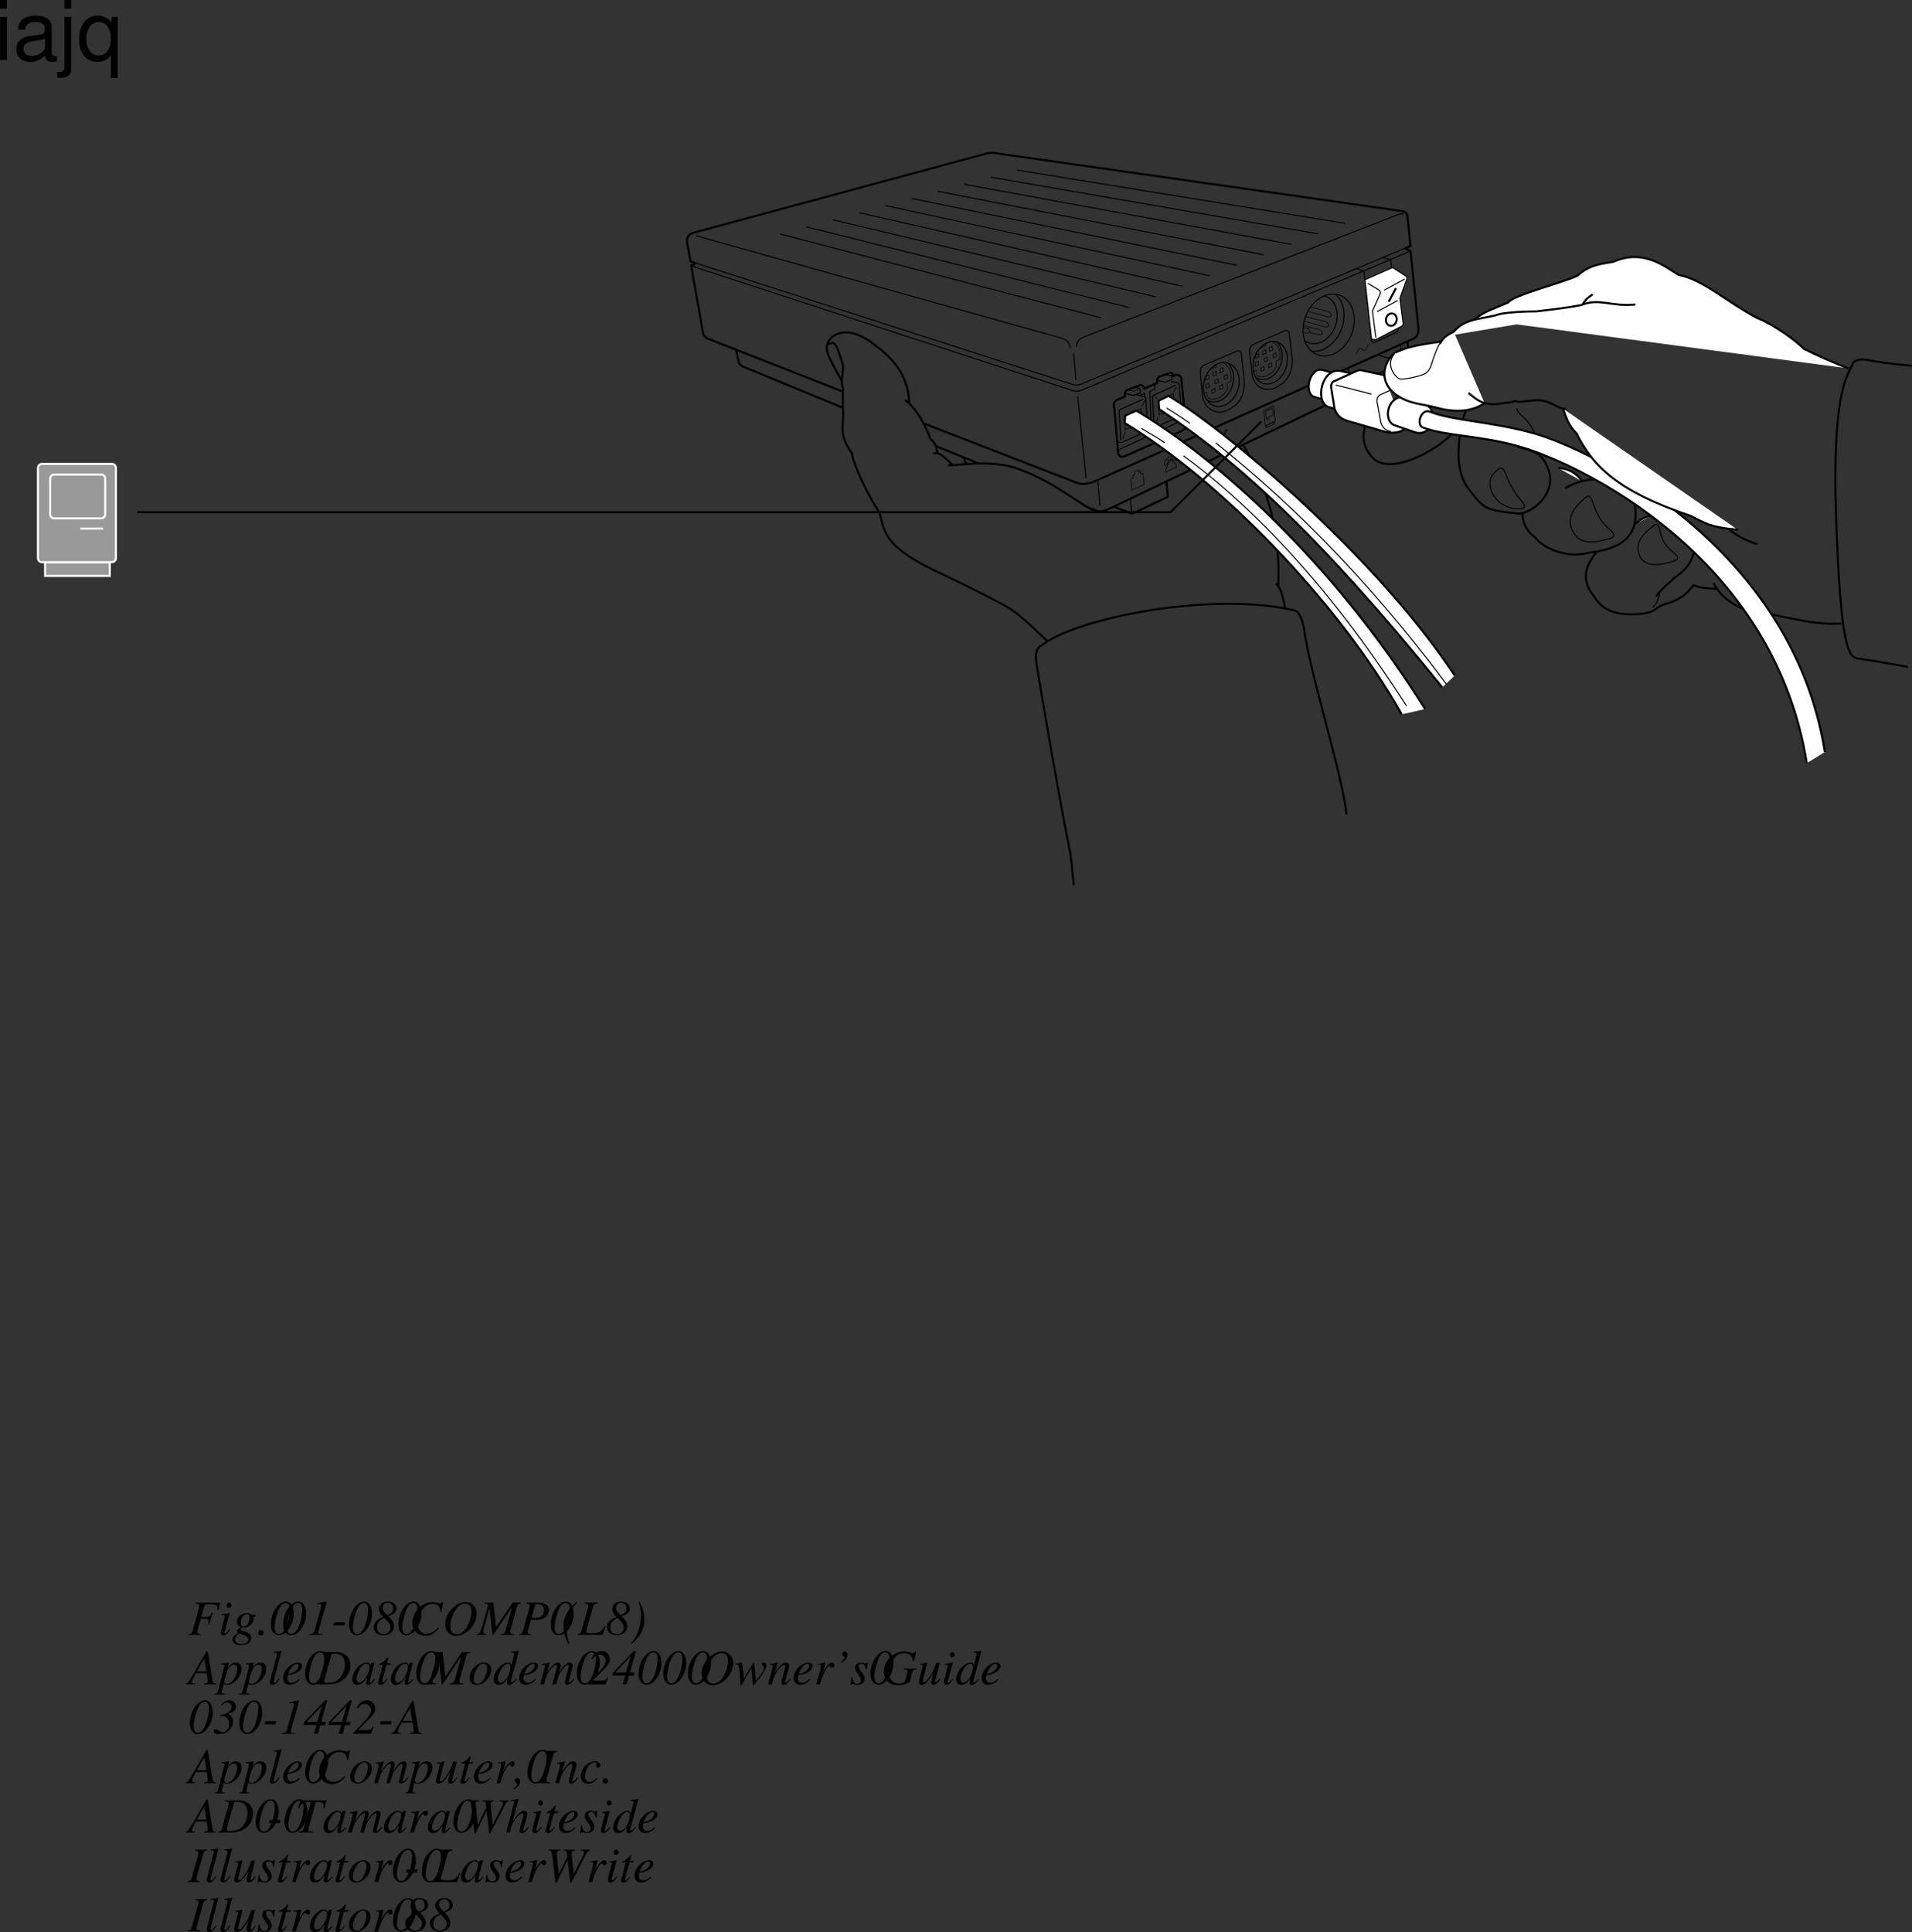 <svg xmlns="http://www.w3.org/2000/svg" xmlns:xlink="http://www.w3.org/1999/xlink" width="464.382" height="469.227"><rect width="100%" height="100%" fill="#333333" stroke="none"/><defs><path id="a" d="M7.734-7.844H1.766v.203c.78.063.921.141.921.485 0 .187-.046.484-.124.765L1.077-1.078C.86-.36.781-.281.094-.188V0h3.031v-.188c-.703-.046-.922-.171-.922-.53 0-.11.031-.25.11-.548l.75-2.671c.437.03.703.03.968.03.469 0 .547.016.657.063.187.094.265.25.265.5 0 .188-.016.328-.094.703l.204.063.906-2.813-.203-.062c-.547 1.078-.579 1.094-2.594 1.125l.781-2.797c.078-.25.25-.313.735-.313 2.03 0 2.453.157 2.453.922 0 .079 0 .141-.016.266-.016.11-.016.125-.016.219L7.36-6Zm0 0"/><path id="b" d="M2.656-1.375c-.297.406-.36.5-.484.625-.203.203-.39.313-.485.313-.109 0-.203-.079-.203-.172 0-.125.047-.313.125-.532l.063-.218.016-.016v-.031l1.046-3.86-.03-.03c-1.235.234-1.454.265-1.923.312v.187c.64.016.75.047.75.281 0 .094-.031.297-.11.532L.86-1.86C.656-1.141.594-.797.594-.547c0 .438.187.672.547.672.562 0 1-.36 1.671-1.36zm-.094-6.469c-.312 0-.562.266-.562.625 0 .39.234.64.578.64a.618.618 0 0 0 .594-.609c0-.343-.281-.656-.61-.656zm0 0"/><path id="c" d="M5.656-4.86h-.718c-.047 0-.094-.03-.204-.093a2.036 2.036 0 0 0-1.171-.344c-1.329 0-2.407.922-2.407 2.063 0 .625.25.984.938 1.296-.703.47-.922.72-.922 1 0 .157.094.297.328.47C.312.311.094.546.094 1.108c0 .829.797 1.36 2 1.36 1.515 0 2.531-.703 2.531-1.75 0-.75-.563-1.266-1.719-1.578-.531-.141-.844-.329-.844-.516 0-.172.282-.484.438-.484a.17.17 0 0 1 .078.015c.11.016.235.032.375.032 1.11 0 2.219-.97 2.219-1.907a2.3 2.3 0 0 0-.11-.672h.594zM1.781-.343l.063.031c.031.016.14.047.343.11 1.282.406 1.72.734 1.72 1.281 0 .656-.704 1.125-1.626 1.125C1.312 2.203.75 1.75.75.984c0-.28.078-.5.266-.718.171-.22.671-.61.765-.61ZM3.547-5.03c.453 0 .672.297.672.86 0 .421-.14.937-.36 1.359-.265.484-.64.75-1.046.75-.454 0-.72-.344-.72-.907 0-1.094.673-2.062 1.454-2.062zm0 0"/><path id="d" d="M.984-1.203c-.359 0-.656.297-.656.687 0 .344.297.641.625.641.39 0 .703-.281.703-.64a.69.69 0 0 0-.672-.688zm0 0"/><path id="e" d="M4.094-8.11C2.204-8.11.39-5.374.39-2.562.39-.968 1.156.079 2.312.079c.516 0 1.032-.172 1.532-.547 1.203-.89 2.125-2.875 2.125-4.61 0-1.89-.719-3.03-1.875-3.03zm-.078.329c.64 0 1 .562 1 1.515 0 1.61-.485 3.594-1.157 4.813-.468.797-.953 1.203-1.5 1.203-.64 0-1.03-.61-1.03-1.625 0-1.281.609-3.64 1.234-4.766.453-.765.906-1.14 1.453-1.14Zm0 0"/><path id="f" d="M.594 0h3.344v-.188h-.204c-.593 0-.828-.093-.828-.374 0-.11.031-.297.14-.625.032-.079.032-.141.079-.266l1.719-6.234c.047-.204.062-.282.062-.344 0-.047-.015-.078-.062-.078l-.985.187-1.078.219c-.015.016-.11.016-.25.047v.187L3.22-7.5c.265-.016.453.125.453.375 0 .078-.031.172-.078.406L1.938-.812c-.157.437-.407.562-1.344.64Zm0 0"/><path id="g" d="M3.39-3.063H.75l-.156.766h2.64zm0 0"/><path id="h" d="M3.953-4.578c1.422-.469 1.969-.984 1.969-1.844 0-1-.875-1.687-2.11-1.687-1.28 0-2.156.734-2.156 1.796 0 .657.235 1.11 1.047 2C1.188-3.843.36-2.984.36-1.938c0 .329.094.688.282.985C1.03-.266 1.75.078 2.75.078c1.484 0 2.578-.922 2.578-2.156 0-.797-.36-1.453-1.375-2.5zm-.984.453c1.312 1.36 1.453 1.578 1.453 2.266 0 .968-.672 1.671-1.625 1.671S1.172-.875 1.172-1.859c0-1 .656-1.829 1.797-2.266zm.765-.656c-.937-.89-1.14-1.188-1.14-1.703 0-.829.453-1.36 1.219-1.36.765 0 1.28.578 1.28 1.422 0 .766-.312 1.14-1.359 1.64zm0 0"/><path id="i" d="m7.828-5.578.438-2.39h-.25c-.094.187-.22.265-.454.265-.109 0-.25-.031-.5-.078-.515-.14-1-.203-1.406-.203-2.562 0-4.86 2.39-4.86 5.062 0 1.844 1.298 3.14 3.126 3.14 1.234 0 2.203-.515 3.281-1.796L7-1.734C5.922-.688 5.219-.328 4.234-.328c-1.328 0-2.093-.89-2.093-2.453 0-1.438.578-2.875 1.5-3.86.578-.578 1.343-.921 2.125-.921 1.109 0 1.718.656 1.843 1.953zm0 0"/><path id="j" d="M5.703-7.984c-1.016 0-2.11.468-3.062 1.343C1.42-5.516.719-4.062.719-2.656.719-.97 1.813.219 3.344.219c2.484 0 4.906-2.516 5.047-5.235.078-1.687-1.079-2.968-2.688-2.968zm-.125.39c.969 0 1.547.688 1.547 1.828 0 1.297-.563 3.047-1.344 4.172-.656.953-1.39 1.407-2.234 1.407-1.016 0-1.563-.72-1.563-2.016 0-1.14.579-2.922 1.313-3.969.672-.969 1.406-1.422 2.281-1.422zm0 0"/><path id="k" d="M10.469-7.844h-2L4.438-1.922 3.78-7.844H1.61v.203c.594.032.891.172.891.438 0 .094-.047.281-.125.5-.016.047-.063.156-.11.36l-.03.124L.952-1.75C.593-.5.406-.266-.219-.187V0h2.375v-.188c-.61-.046-.844-.203-.844-.53 0-.141.047-.423.11-.641l1.406-5.188L3.563 0h.203l4.53-6.734-1.546 5.64c-.203.64-.438.813-1.219.907V0h3.282v-.188c-.829-.078-.922-.156-.922-.515 0-.203.015-.36.125-.735L9.484-6.75c.22-.719.282-.781.985-.89zm0 0"/><path id="l" d="M1.75-7.64c.688.077.86.187.86.5 0 .187-.047.39-.204.952L.984-1.077C.766-.36.688-.281 0-.188V0h2.938v-.188c-.75-.109-.813-.156-.813-.562 0-.14.016-.234.14-.688l.641-2.312c.313.063.594.094 1.11.094.968 0 1.796-.203 2.296-.578.594-.454.954-1.11.954-1.813 0-1.156-.907-1.797-2.532-1.797H1.75Zm2.11.5c.078-.25.218-.329.562-.329.469 0 .922.094 1.156.282.313.218.453.578.453 1.14 0 .781-.281 1.328-.812 1.64-.375.204-.844.298-1.578.298-.22 0-.282 0-.625-.047zm0 0"/><path id="m" d="M1.906 2.094C1.47.875 1.328.14 1.328-1.016c0-1.453.344-3.171.906-4.5.391-.953.766-1.515 1.547-2.328l-.156-.187C2.062-6.61 1.453-5.812.953-4.578.641-3.812.5-3.078.5-2.156c0 .922.14 1.812.406 2.64.172.516.36.891.781 1.688Zm0 0"/><path id="n" d="M4.844-7.844H1.562v.203c.75.063.922.172.922.516 0 .172-.03.422-.125.734L.875-1.078c-.219.687-.297.766-.969.89V0h6.11l.687-2.14-.234-.079c-.422.86-.75 1.25-1.266 1.516-.422.203-.922.265-1.969.265-.906 0-1.203-.093-1.203-.406 0-.094.047-.344.11-.594L3.625-6.75c.172-.625.484-.844 1.219-.89zm0 0"/><path id="o" d="M.344 2.156C1.844.86 2.454.078 2.984-1.219c.344-.781.485-1.547.485-2.437 0-.688-.094-1.438-.266-2.156-.203-.829-.39-1.25-.922-2.22l-.234.063c.406.969.594 1.938.594 3.14 0 1.532-.407 3.454-1.016 4.75C1.281.704.922 1.22.187 1.985zm0 0"/><path id="p" d="M6.766-.188c-.688-.062-.75-.156-.907-1.03L4.734-8.017h-.312l-3.484 6C-.016-.422-.125-.28-.61-.187V0h2.234v-.188C1.015-.25.922-.311.922-.609c0-.235.031-.344.234-.75l.688-1.36h2.64l.25 1.578c0 .11.016.22.016.313 0 .453-.172.562-.938.64V0h2.954zM2.094-3.14l1.812-3.125.516 3.125zm0 0"/><path id="q" d="M.672-4.844h.281c.266-.015.5.14.5.328 0 .141-.422 1.813-.86 3.407C.329-.094.079.797-.093 1.562c-.125.547-.297.688-.812.704v.187h2.469v-.172c-.563 0-.766-.094-.766-.36 0-.171.203-1.077.437-2 .297.157.516.204.797.204 1.75 0 3.594-2 3.594-3.922 0-.937-.531-1.5-1.375-1.5-.781 0-1.36.39-2.047 1.375l.344-1.219c.015-.062.015-.093.015-.093 0-.032-.015-.063-.046-.063H2.5L.64-5.03Zm3.125.063c.515.031.75.343.75 1.031 0 .813-.344 1.828-.86 2.578-.5.719-1.078 1.078-1.703 1.078-.343 0-.578-.187-.578-.453 0-.406.422-1.969.782-2.86.328-.812 1.015-1.405 1.609-1.374zm0 0"/><path id="r" d="M2.734-1.469C1.954-.484 1.86-.39 1.594-.39c-.125 0-.172-.062-.172-.203 0-.11.031-.265.094-.469.015-.046.015-.093.015-.093v-.032L3.344-8.14l-.063-.062a13.65 13.65 0 0 1-1.86.328v.188c.563 0 .813.078.813.28 0 .048-.015.126-.03.22L.546-.86a.912.912 0 0 0-.063.312c0 .453.22.672.594.672.625 0 1.031-.328 1.813-1.5zm0 0"/><path id="s" d="M4.297-1.313c-.86.72-1.234.907-1.766.907-.672 0-1.11-.438-1.11-1.094 0-.188.016-.344.11-.734l.344-.047c1.797-.25 3.063-1.156 3.063-2.188 0-.515-.36-.828-.954-.828C2.25-5.297.375-3.328.375-1.516c0 .97.64 1.641 1.578 1.641.86 0 1.781-.484 2.484-1.281zM1.828-3.03c.406-1.063 1.297-1.985 1.906-1.985.25 0 .422.172.422.47 0 .374-.234.796-.61 1.155-.437.422-.89.641-1.921.891Zm0 0"/><path id="t" d="M1.563-7.64c.75.062.921.171.921.484 0 .187-.046.468-.125.765L.875-1.078c-.219.687-.297.766-.969.89V0h3.031c1.407 0 2.688-.375 3.61-1.047 1.172-.844 1.86-2.172 1.86-3.562 0-1.97-1.376-3.235-3.516-3.235H1.562Zm2.187.515c.078-.266.266-.344.734-.344.688 0 1.282.157 1.672.438.594.422.907 1.187.907 2.125 0 1.312-.5 2.656-1.313 3.468-.703.72-1.688 1.079-2.938 1.079-.546 0-.765-.125-.765-.438 0-.156.047-.406.25-1.14zm0 0"/><path id="u" d="m5.563-1.313-.329.329c-.39.39-.515.5-.625.5-.093 0-.171-.079-.171-.157 0-.25.5-2.312 1.078-4.359.03-.125.046-.14.062-.25L5.5-5.297l-.734.094-.032.031-.14.578c-.094-.453-.438-.703-.953-.703-1.594 0-3.438 2.188-3.438 4.094C.203-.36.656.125 1.422.125c.844 0 1.36-.39 2.422-1.875-.25.984-.281 1.078-.281 1.375 0 .344.14.5.484.5.484 0 .766-.234 1.672-1.328zM3.702-5.03c.406.031.672.312.672.734 0 1.016-.61 2.422-1.422 3.313-.297.328-.703.53-1.047.53-.437 0-.687-.343-.687-.89 0-.672.437-1.89.968-2.64.47-.704 1.032-1.079 1.516-1.047Zm0 0"/><path id="v" d="M3.547-5.14h-.953l.328-1.235c.015-.016.015-.047.015-.063 0-.078-.015-.109-.093-.109s-.11 0-.188.11c-.453.593-1.203 1.203-1.594 1.312-.296.094-.375.172-.375.297 0 .016 0 .047.016.078h.875l-.86 3.297a.67.67 0 0 1-.077.25c-.11.406-.204.766-.204.89 0 .25.266.438.579.438.562 0 .953-.328 1.703-1.438l-.156-.093c-.579.765-.782.953-.97.953-.109 0-.171-.094-.171-.25V-.75l1.062-4h1zm0 0"/><path id="w" d="M3.906-5.297c-.515 0-.984.14-1.484.406C1.187-4.203.328-2.812.328-1.547.328-.5 1 .125 2.094.125c.781 0 1.547-.344 2.25-1.031.797-.781 1.265-1.797 1.265-2.703 0-1-.687-1.688-1.703-1.688zm-.156.25c.516 0 .86.453.86 1.14 0 .876-.391 2.063-.923 2.845-.453.64-.906.937-1.421.937-.563 0-.938-.422-.938-1.094 0-.875.36-1.937.938-2.797.468-.671.968-1.03 1.484-1.03zm0 0"/><path id="x" d="M5.563-1.328c-.672.75-.782.844-.985.844-.125 0-.219-.094-.219-.235 0-.187.375-1.61.782-2.953.265-.953.515-1.844 1.187-4.469l-.062-.062c-.625.14-1.063.203-1.844.281v.203c.672.032.75.063.75.313 0 .172-.016.203-.188.843l-.515 1.97c-.094-.5-.313-.704-.782-.704-1.562 0-3.5 2.266-3.5 4.063 0 .843.47 1.359 1.25 1.359.813 0 1.344-.375 2.157-1.578-.125.61-.156.797-.156 1.062 0 .329.203.547.515.547.5 0 1.14-.5 1.75-1.375zM3.734-5.016c.36.032.532.25.532.688 0 1.812-1.235 3.89-2.344 3.89-.422 0-.703-.312-.703-.796 0-.985.61-2.391 1.39-3.235.344-.343.782-.578 1.125-.547zm0 0"/><path id="y" d="M8.266-1.406c-.047.062-.11.125-.157.187-.203.25-.312.375-.328.39-.25.282-.375.376-.547.376-.093 0-.14-.063-.14-.188 0-.062.047-.265.125-.546l.812-3.016c.016-.063.031-.25.031-.328 0-.438-.296-.766-.687-.766-.25 0-.484.094-.781.266-.578.39-1.078.968-1.907 2.281.313-.938.485-1.594.485-1.828 0-.422-.281-.719-.688-.719-.734 0-1.562.797-2.671 2.531l.703-2.5-.047-.03c-.64.14-.89.187-1.922.374v.188c.562.015.562.015.672.078.047.031.093.11.093.187 0 .157-.28 1.25-.703 2.75C.344-.797.297-.609.141 0h.906c.578-1.89.75-2.36 1.156-2.969.688-1.047 1.39-1.703 1.813-1.703.14 0 .234.11.234.297 0 .156-.36 1.578-.844 3.266-.094.359-.14.515-.297 1.109h.907c.468-1.875.718-2.484 1.328-3.328.578-.813 1.187-1.344 1.531-1.344.14 0 .234.11.234.25A1.8 1.8 0 0 1 7.031-4l-.687 2.766c-.125.468-.157.671-.157.796 0 .36.157.547.47.547.562 0 1.093-.39 1.734-1.28l.062-.095zm0 0"/><path id="z" d="M4.797-1.672c-.266.594-.516.734-1.188.766H1.33V-.97l2.31-2.31c1.406-1.406 1.78-2 1.78-2.797 0-1.14-.843-2.031-1.937-2.031a2.54 2.54 0 0 0-1.234.312c-.625.328-.938.734-1.297 1.61l.266.078c.437-.782.953-1.125 1.672-1.125.859 0 1.5.625 1.5 1.468 0 .25-.032.47-.11.625-.281.657-.843 1.407-1.625 2.25L.141-.203V0h4.265L5-1.578Zm0 0"/><path id="A" d="M5.438-2.89H4.296L5.75-8.11h-.5l-5 5.172-.234.797h3.14L2.562 0h.954l.546-2.11h1.204zm-2.11 0H.781v-.047l3.64-3.813h.048Zm0 0"/><path id="B" d="M.188-4.844h.25c.421 0 .484.032.578.282.14.406.343 2.03.39 3.156l.047 1.062C1.47.125 1.5.22 1.61.22c.125 0 .329-.297.766-1.125.063-.14.297-.563.656-1.188L4.11-3.969 4.453-.14c.016.329.047.36.125.36.11 0 .219-.11.547-.516 0 0 .063-.078.11-.14 1.64-1.97 2.546-3.454 2.546-4.22 0-.374-.265-.64-.625-.64-.297 0-.468.156-.468.406 0 .157.062.266.25.438.187.187.265.312.265.453 0 .516-.406 1.156-1.984 3.11l-.375-4.22c0-.14-.032-.171-.11-.171-.046 0-.093.031-.156.125l-2.297 3.64c-.031-.843-.172-2.093-.297-2.921-.14-.766-.156-.86-.296-.86-.079 0-.22.047-.375.094 0 0-.422.094-.813.156-.047 0-.172.016-.313.047zm0 0"/><path id="C" d="M5.516-1.406c-.641.812-.782.953-.985.953a.19.19 0 0 1-.187-.188c0-.109.047-.328.172-.765l.687-2.469c.047-.25.094-.516.094-.688 0-.437-.313-.734-.781-.734-.766 0-1.532.734-2.766 2.64l.813-2.609-.047-.03c-.625.14-.891.187-1.938.374v.188c.61.015.766.093.766.328 0 .078-.016.14-.032.203L.173 0h.89c.563-1.89.672-2.156 1.204-2.969.718-1.11 1.328-1.719 1.78-1.719.173 0 .282.141.282.36 0 .14-.062.531-.172.906l-.515 1.985c-.157.625-.204.78-.204.89 0 .469.172.656.579.656.53 0 .828-.234 1.671-1.359zm0 0"/><path id="D" d="M1.453 0c.625-2.047.828-2.547 1.375-3.469.406-.672.735-1.047.938-1.047.093 0 .14.047.187.172.11.203.203.266.438.266.359 0 .546-.219.546-.61 0-.359-.218-.609-.562-.609-.266 0-.594.188-.906.516-.5.515-.969 1.203-1.172 1.687l-.156.438.625-2.61-.032-.03c-.875.155-.984.187-1.859.327v.203c.266-.046.313-.062.406-.062.266 0 .422.125.422.344 0 .171 0 .171-.187.984L.546 0Zm0 0"/><path id="E" d="M1.922-5.234c1.016-.563 1.562-1.22 1.562-1.907 0-.484-.296-.843-.703-.843-.344 0-.61.234-.61.546 0 .22.079.344.298.547.187.172.25.266.25.407 0 .296-.281.64-.906 1.046zm0 0"/><path id="F" d="M.438-1.75.188.156H.39c.093-.203.156-.25.28-.25.126 0 .345.047.595.11.265.078.453.109.656.109 1 0 1.719-.64 1.719-1.547 0-.469-.25-.984-.813-1.687-.453-.563-.64-.938-.64-1.266 0-.406.25-.64.671-.64.625 0 .985.437 1.094 1.374h.203l.235-1.656h-.172c-.11.156-.172.203-.36.203-.093 0-.203-.015-.421-.078-.313-.094-.47-.125-.672-.125-.891 0-1.454.516-1.454 1.328 0 .375.25.89.75 1.547.47.61.672 1.031.672 1.375 0 .563-.359.922-.89.922C1.172-.125.812-.609.625-1.75zm0 0"/><path id="G" d="m8.5-7.938-.188-.046c-.203.28-.406.406-.734.406-.11 0-.25-.031-.516-.125a5.138 5.138 0 0 0-1.609-.281c-2.531 0-4.828 2.39-4.828 5.03 0 .813.344 1.657.906 2.235.61.61 1.5.938 2.532.938 1.062 0 1.921-.235 2.843-.75L7.5-2.766c.203-.671.39-.828 1.156-.875v-.187H5.47v.187c.64.079.64.079.797.157.078.046.14.156.14.25 0 .265-.078.625-.328 1.5-.266.843-.312.953-.453 1.093-.266.266-.719.407-1.25.407-1.563 0-2.438-.875-2.438-2.454 0-1.468.594-3.015 1.547-4.015a2.843 2.843 0 0 1 2.079-.875c.78 0 1.437.312 1.796.875.188.297.266.562.329 1.094l.218.03zm0 0"/><path id="H" d="M5.531-1.406c-.64.797-.797.953-1 .953-.078 0-.125-.078-.125-.203 0-.078 0-.078.219-.938l.953-3.593h-.89c-.641 1.78-.782 2.078-1.313 2.937C2.656-1.11 2.062-.5 1.687-.5c-.156 0-.265-.125-.265-.297 0-.047 0-.078.016-.11L2.53-5.265l-.031-.03c-.703.171-1.14.25-1.797.327v.172c.469.016.469.016.594.063.062.03.125.14.125.218 0 .11-.063.407-.172.813L.797-2C.578-1.11.5-.75.5-.531c0 .453.219.656.64.656.844 0 1.485-.64 2.876-2.953-.375 1.297-.547 2.094-.547 2.36 0 .374.219.577.578.577.562 0 .828-.234 1.656-1.406zm0 0"/><path id="I" d="M2.14-6.797c.422-.578.829-.812 1.329-.812.64 0 1.062.437 1.062 1.093 0 .5-.25.938-.765 1.282-.516.343-1.032.53-2.094.703l.016.203c.671 0 .78.016 1.093.11.735.28 1.125.937 1.125 1.89 0 .422-.11.86-.265 1.14-.282.485-.829.813-1.313.813-.234 0-.484-.11-.86-.375-.343-.266-.53-.344-.765-.344-.328 0-.515.172-.515.469 0 .453.468.703 1.343.703.672 0 1.282-.156 1.782-.437.953-.547 1.546-1.563 1.546-2.625 0-.875-.343-1.422-1.14-1.797v-.032c1.437-.562 1.86-.953 1.86-1.78 0-.876-.704-1.516-1.673-1.516-.828 0-1.578.468-1.969 1.25zm0 0"/><path id="J" d="M.063 1.547C1.077.984 1.625.313 1.625-.36c0-.485-.313-.86-.703-.86-.344 0-.61.25-.61.563 0 .219.079.344.297.547.188.171.25.265.25.39 0 .313-.265.64-.906 1.063zm0 0"/><path id="K" d="M-.094 0h2.922v-.188c-.687-.093-.812-.156-.812-.5 0-.234.03-.359.125-.75L3.625-6.75c.219-.703.297-.781.984-.89v-.204H1.641v.203c.718.094.843.172.843.516 0 .172-.03.422-.125.734L.875-1.078c-.219.687-.297.766-.969.89Zm0 0"/><path id="L" d="M4.203-1.266c-.656.704-1.125.97-1.719.97-.687 0-1.093-.5-1.093-1.376 0-1.016.421-2.094 1.093-2.797a1.85 1.85 0 0 1 1.313-.578c.265 0 .437.11.437.25 0 .063-.015.11-.078.219a.685.685 0 0 0-.093.36c0 .28.171.452.468.452.328 0 .563-.234.563-.546 0-.579-.516-.985-1.25-.985-1.797 0-3.485 1.75-3.485 3.625 0 1.14.657 1.797 1.766 1.797.906 0 1.531-.36 2.266-1.281zm0 0"/><path id="M" d="M7.594-7.844H1.219l-.516 1.86.219.046c.64-1.296 1.031-1.5 2.86-1.484L2.046-1.078c-.188.64-.469.828-1.266.89V0h3.485v-.188C3.234-.28 3.187-.296 3.187-.75c0-.14.016-.266.141-.688l1.656-5.984h.672c.86 0 1.25.313 1.25.984 0 .157-.015.329-.047.532l.204.031Zm0 0"/><path id="N" d="M10.875-7.844H8.656v.203c.64.063.781.141.781.485 0 .203-.093.468-.25.797l-2.25 4.421-.484-4.828c-.016-.062-.016-.14-.016-.187 0-.469.172-.625.829-.688v-.203h-2.86v.203c.688.016.813.11.89.688l.11.828-2.062 4.188-.531-4.875v-.172c0-.47.14-.579.874-.657v-.203H.86v.203c.391.047.5.079.61.188.14.14.187.36.328 1.469l.75 6.203h.219l2.671-5.453H5.5L6.094.219h.25l3.625-7c.328-.61.453-.719.906-.86Zm0 0"/><path id="O" d="M5.578-1.406c-.64.812-.797.953-.984.953-.11 0-.188-.094-.188-.219s.188-.875.39-1.5c.345-1.11.579-2.015.579-2.312 0-.485-.328-.813-.797-.813-.781 0-1.625.781-2.734 2.531L3.28-8.14l-.062-.062c-.719.172-1.188.25-1.89.328v.188h.312c.28-.016.5.109.5.296 0 .172-.063.454-.172.797a4.955 4.955 0 0 0-.125.453L.234 0h.891c.484-1.844.64-2.25 1.125-2.984.625-.954 1.438-1.704 1.86-1.704.171 0 .327.157.327.313 0 .047-.03.203-.078.39L3.703-1.5c-.156.594-.25.953-.25 1.11 0 .312.203.5.547.5.594 0 1.016-.329 1.734-1.376zm0 0"/><path id="P" d="M3-10.484H1.344V0H3Zm0-4.094H1.312v2.094H3Zm0 0"/><path id="Q" d="M10.703-.984c-.187.046-.265.046-.36.046-.577 0-.905-.296-.905-.828v-6.156c0-1.86-1.36-2.86-3.938-2.86-1.547 0-2.766.438-3.484 1.22-.47.546-.672 1.14-.72 2.187h1.688c.141-1.281.891-1.86 2.454-1.86 1.515 0 2.343.547 2.343 1.547v.454c-.015.718-.375.968-1.734 1.156-2.36.297-2.734.375-3.36.64C1.454-4.921.845-4 .845-2.64.844-.734 2.156.453 4.28.453 5.594.453 6.656 0 7.844-1.078 7.954 0 8.484.453 9.562.453c.36 0 .579-.031 1.141-.172zM7.781-3.297c0 .563-.156.89-.656 1.36-.688.625-1.5.937-2.484.937-1.297 0-2.063-.625-2.063-1.688 0-1.093.719-1.656 2.516-1.906 1.781-.25 2.125-.328 2.687-.593zm0 0"/><path id="R" d="M1.406-10.484v12c0 1.046-.328 1.39-1.36 1.39-.124 0-.187 0-.405-.031v1.422c.203.047.296.062.562.062 1.875 0 2.86-.734 2.86-2.171v-12.672zm1.657-4.094H1.405v2.094h1.657Zm0 0"/><path id="S" d="M9.906 4.36v-14.844H8.422v1.406c-.781-1.11-1.969-1.703-3.344-1.703-2.766 0-4.562 2.265-4.562 5.734C.516-1.64 2.219.453 5 .453c1.453 0 2.453-.516 3.234-1.656v5.562zM5.312-9.22c1.782 0 2.922 1.578 2.922 4.125 0 2.39-1.156 4-2.921 4-1.829 0-3.047-1.625-3.047-4.062 0-2.438 1.218-4.063 3.046-4.063zm0 0"/></defs><g transform="translate(-12.188 -4.109)"><use xlink:href="#a" width="100%" height="100%" x="57.906" y="401.18"/><use xlink:href="#b" width="100%" height="100%" x="65.238" y="401.18"/><use xlink:href="#c" width="100%" height="100%" x="68.574" y="401.18"/><use xlink:href="#d" width="100%" height="100%" x="74.574" y="401.18"/><use xlink:href="#e" width="100%" height="100%" x="77.574" y="401.18"/><use xlink:href="#e" width="100%" height="100%" x="80.574" y="401.18"/><use xlink:href="#f" width="100%" height="100%" x="86.574" y="401.18"/><use xlink:href="#g" width="100%" height="100%" x="92.574" y="401.18"/><use xlink:href="#e" width="100%" height="100%" x="96.57" y="401.18"/><use xlink:href="#h" width="100%" height="100%" x="102.57" y="401.18"/><use xlink:href="#e" width="100%" height="100%" x="108.57" y="401.18"/><use xlink:href="#i" width="100%" height="100%" x="111.57" y="401.18"/><use xlink:href="#j" width="100%" height="100%" x="119.574" y="401.18"/><use xlink:href="#k" width="100%" height="100%" x="128.238" y="401.18"/><use xlink:href="#l" width="100%" height="100%" x="138.234" y="401.18"/><use xlink:href="#e" width="100%" height="100%" x="145.566" y="401.18"/><use xlink:href="#m" width="100%" height="100%" x="148.566" y="401.18"/><use xlink:href="#n" width="100%" height="100%" x="152.562" y="401.18"/><use xlink:href="#h" width="100%" height="100%" x="159.234" y="401.18"/><use xlink:href="#o" width="100%" height="100%" x="165.234" y="401.18"/></g><g transform="translate(-12.188 -4.109)"><use xlink:href="#p" width="100%" height="100%" x="57.906" y="413.18"/><use xlink:href="#q" width="100%" height="100%" x="65.238" y="413.18"/><use xlink:href="#q" width="100%" height="100%" x="71.238" y="413.18"/><use xlink:href="#r" width="100%" height="100%" x="77.238" y="413.18"/><use xlink:href="#s" width="100%" height="100%" x="80.574" y="413.18"/><use xlink:href="#e" width="100%" height="100%" x="85.902" y="413.18"/><use xlink:href="#t" width="100%" height="100%" x="88.902" y="413.18"/><use xlink:href="#u" width="100%" height="100%" x="97.566" y="413.18"/><use xlink:href="#v" width="100%" height="100%" x="103.566" y="413.18"/><use xlink:href="#u" width="100%" height="100%" x="106.902" y="413.18"/><use xlink:href="#e" width="100%" height="100%" x="112.902" y="413.18"/><use xlink:href="#k" width="100%" height="100%" x="115.902" y="413.18"/><use xlink:href="#w" width="100%" height="100%" x="125.898" y="413.18"/><use xlink:href="#x" width="100%" height="100%" x="131.898" y="413.18"/><use xlink:href="#s" width="100%" height="100%" x="137.898" y="413.18"/><use xlink:href="#y" width="100%" height="100%" x="143.226" y="413.18"/><use xlink:href="#e" width="100%" height="100%" x="151.89" y="413.18"/><use xlink:href="#z" width="100%" height="100%" x="154.89" y="413.18"/><use xlink:href="#A" width="100%" height="100%" x="160.89" y="413.18"/><use xlink:href="#e" width="100%" height="100%" x="166.89" y="413.18"/><use xlink:href="#e" width="100%" height="100%" x="172.89" y="413.18"/><use xlink:href="#e" width="100%" height="100%" x="178.89" y="413.18"/><use xlink:href="#j" width="100%" height="100%" x="181.89" y="413.18"/><use xlink:href="#B" width="100%" height="100%" x="190.554" y="413.18"/><use xlink:href="#C" width="100%" height="100%" x="198.558" y="413.18"/><use xlink:href="#s" width="100%" height="100%" x="204.558" y="413.18"/><use xlink:href="#D" width="100%" height="100%" x="209.886" y="413.18"/><use xlink:href="#E" width="100%" height="100%" x="214.554" y="413.18"/><use xlink:href="#F" width="100%" height="100%" x="218.55" y="413.18"/><use xlink:href="#e" width="100%" height="100%" x="223.218" y="413.18"/><use xlink:href="#G" width="100%" height="100%" x="226.218" y="413.18"/><use xlink:href="#H" width="100%" height="100%" x="234.882" y="413.18"/><use xlink:href="#b" width="100%" height="100%" x="240.882" y="413.18"/><use xlink:href="#x" width="100%" height="100%" x="244.218" y="413.18"/><use xlink:href="#s" width="100%" height="100%" x="250.218" y="413.18"/></g><g transform="translate(-12.188 -4.109)"><use xlink:href="#e" width="100%" height="100%" x="57.906" y="425.18"/><use xlink:href="#I" width="100%" height="100%" x="63.906" y="425.18"/><use xlink:href="#e" width="100%" height="100%" x="69.906" y="425.18"/><use xlink:href="#g" width="100%" height="100%" x="75.906" y="425.18"/><use xlink:href="#f" width="100%" height="100%" x="79.902" y="425.18"/><use xlink:href="#A" width="100%" height="100%" x="85.902" y="425.18"/><use xlink:href="#A" width="100%" height="100%" x="91.902" y="425.18"/><use xlink:href="#z" width="100%" height="100%" x="97.902" y="425.18"/><use xlink:href="#g" width="100%" height="100%" x="103.902" y="425.18"/><use xlink:href="#p" width="100%" height="100%" x="107.898" y="425.18"/></g><g transform="translate(-12.188 -4.109)"><use xlink:href="#p" width="100%" height="100%" x="57.906" y="437.18"/><use xlink:href="#q" width="100%" height="100%" x="65.238" y="437.18"/><use xlink:href="#q" width="100%" height="100%" x="71.238" y="437.18"/><use xlink:href="#r" width="100%" height="100%" x="77.238" y="437.18"/><use xlink:href="#s" width="100%" height="100%" x="80.574" y="437.18"/><use xlink:href="#e" width="100%" height="100%" x="85.902" y="437.18"/><use xlink:href="#i" width="100%" height="100%" x="88.902" y="437.18"/><use xlink:href="#w" width="100%" height="100%" x="96.906" y="437.18"/><use xlink:href="#y" width="100%" height="100%" x="102.906" y="437.18"/><use xlink:href="#q" width="100%" height="100%" x="111.57" y="437.18"/><use xlink:href="#H" width="100%" height="100%" x="117.57" y="437.18"/><use xlink:href="#v" width="100%" height="100%" x="123.57" y="437.18"/><use xlink:href="#s" width="100%" height="100%" x="126.906" y="437.18"/><use xlink:href="#D" width="100%" height="100%" x="132.234" y="437.18"/><use xlink:href="#J" width="100%" height="100%" x="136.902" y="437.18"/><use xlink:href="#e" width="100%" height="100%" x="139.902" y="437.18"/><use xlink:href="#K" width="100%" height="100%" x="142.902" y="437.18"/><use xlink:href="#C" width="100%" height="100%" x="146.898" y="437.18"/><use xlink:href="#L" width="100%" height="100%" x="152.898" y="437.18"/><use xlink:href="#d" width="100%" height="100%" x="158.226" y="437.18"/></g><g transform="translate(-12.188 -4.109)"><use xlink:href="#p" width="100%" height="100%" x="57.906" y="449.18"/><use xlink:href="#t" width="100%" height="100%" x="65.238" y="449.18"/><use xlink:href="#e" width="100%" height="100%" x="73.902" y="449.18"/><use xlink:href="#g" width="100%" height="100%" x="76.902" y="449.18"/><use xlink:href="#e" width="100%" height="100%" x="80.898" y="449.18"/><use xlink:href="#M" width="100%" height="100%" x="83.898" y="449.18"/><use xlink:href="#u" width="100%" height="100%" x="90.57" y="449.18"/><use xlink:href="#y" width="100%" height="100%" x="96.57" y="449.18"/><use xlink:href="#u" width="100%" height="100%" x="105.234" y="449.18"/><use xlink:href="#D" width="100%" height="100%" x="111.234" y="449.18"/><use xlink:href="#u" width="100%" height="100%" x="115.902" y="449.18"/><use xlink:href="#e" width="100%" height="100%" x="121.902" y="449.18"/><use xlink:href="#N" width="100%" height="100%" x="124.902" y="449.18"/><use xlink:href="#O" width="100%" height="100%" x="134.898" y="449.18"/><use xlink:href="#b" width="100%" height="100%" x="140.898" y="449.18"/><use xlink:href="#v" width="100%" height="100%" x="144.234" y="449.18"/><use xlink:href="#s" width="100%" height="100%" x="147.57" y="449.18"/><use xlink:href="#F" width="100%" height="100%" x="152.898" y="449.18"/><use xlink:href="#b" width="100%" height="100%" x="157.566" y="449.18"/><use xlink:href="#x" width="100%" height="100%" x="160.902" y="449.18"/><use xlink:href="#s" width="100%" height="100%" x="166.902" y="449.18"/></g><g transform="translate(-12.188 -4.109)"><use xlink:href="#K" width="100%" height="100%" x="57.906" y="461.18"/><use xlink:href="#r" width="100%" height="100%" x="61.902" y="461.18"/><use xlink:href="#r" width="100%" height="100%" x="65.238" y="461.18"/><use xlink:href="#H" width="100%" height="100%" x="68.574" y="461.18"/><use xlink:href="#F" width="100%" height="100%" x="74.574" y="461.18"/><use xlink:href="#v" width="100%" height="100%" x="79.242" y="461.18"/><use xlink:href="#D" width="100%" height="100%" x="82.578" y="461.18"/><use xlink:href="#u" width="100%" height="100%" x="87.246" y="461.18"/><use xlink:href="#v" width="100%" height="100%" x="93.246" y="461.18"/><use xlink:href="#w" width="100%" height="100%" x="96.582" y="461.18"/><use xlink:href="#D" width="100%" height="100%" x="102.582" y="461.18"/><use xlink:href="#e" width="100%" height="100%" x="107.25" y="461.18"/><use xlink:href="#g" width="100%" height="100%" x="110.25" y="461.18"/><use xlink:href="#e" width="100%" height="100%" x="114.246" y="461.18"/><use xlink:href="#n" width="100%" height="100%" x="117.246" y="461.18"/><use xlink:href="#u" width="100%" height="100%" x="123.918" y="461.18"/><use xlink:href="#F" width="100%" height="100%" x="129.918" y="461.18"/><use xlink:href="#s" width="100%" height="100%" x="134.586" y="461.18"/><use xlink:href="#D" width="100%" height="100%" x="139.914" y="461.18"/><use xlink:href="#N" width="100%" height="100%" x="144.582" y="461.18"/><use xlink:href="#D" width="100%" height="100%" x="154.578" y="461.18"/><use xlink:href="#b" width="100%" height="100%" x="159.246" y="461.18"/><use xlink:href="#v" width="100%" height="100%" x="162.582" y="461.18"/><use xlink:href="#s" width="100%" height="100%" x="165.918" y="461.18"/></g><g transform="translate(-12.188 -4.109)"><use xlink:href="#K" width="100%" height="100%" x="57.906" y="473.18"/><use xlink:href="#r" width="100%" height="100%" x="61.902" y="473.18"/><use xlink:href="#r" width="100%" height="100%" x="65.238" y="473.18"/><use xlink:href="#H" width="100%" height="100%" x="68.574" y="473.18"/><use xlink:href="#F" width="100%" height="100%" x="74.574" y="473.18"/><use xlink:href="#v" width="100%" height="100%" x="79.242" y="473.18"/><use xlink:href="#D" width="100%" height="100%" x="82.578" y="473.18"/><use xlink:href="#u" width="100%" height="100%" x="87.246" y="473.18"/><use xlink:href="#v" width="100%" height="100%" x="93.246" y="473.18"/><use xlink:href="#w" width="100%" height="100%" x="96.582" y="473.18"/><use xlink:href="#D" width="100%" height="100%" x="102.582" y="473.18"/><use xlink:href="#e" width="100%" height="100%" x="107.25" y="473.18"/><use xlink:href="#h" width="100%" height="100%" x="110.25" y="473.18"/><use xlink:href="#h" width="100%" height="100%" x="116.25" y="473.18"/></g><path fill="none" stroke="#000" stroke-linejoin="round" stroke-width=".5" d="m224.094 102.735 37.578 14.566s1.676.707 4.219-.406l77.175-34.531s1.465-.274 1.446-2.446l-1.907-18.894-1.367-.727 1.344-.554-.7-6.637s.177-1.613-1.476-1.852l-98.66-14.066s-.566-.21-2.027.059l-70.91 19.171s-2.34.333-1.914 2.532l.812 4.554.89.25.087.5-.829.192 2.86 16.234s-.008 1.27 1.683 1.746l32.403 12.715"/><path fill="none" stroke="#000" stroke-linejoin="round" stroke-width=".25" d="M341.059 60.364 262.715 93.23s-1.246.687-2.637-.008L168.707 63.8"/><path fill="none" stroke="#000" stroke-linejoin="round" stroke-width=".25" d="M342.152 61.149 262.984 94.66s-1.23.71-2.777.097l-92.156-30.125"/><path fill="none" stroke="#000" stroke-linejoin="round" stroke-width=".5" d="m178.71 84.637.685 3.156s-.008.875 1.34 1.348l23.921 9.856m22.481 9.265 10.582 4.313m104.117-29.641.394 4.453c.016 1.34-.988 1.762-.988 1.762l-72.234 34.617c-2.168.887-3.078.102-3.078.102l-1.23-.434"/><path fill="none" stroke="#000" stroke-linejoin="round" stroke-width=".25" d="M261.434 84.243c.004-1.973 1.972-2.465 1.972-2.465l76.035-29.613s.887-.414 1.399-.094m-171.797 5.187 88.777 24.86s1.88.336 2.149 2.398m.785 1.172.582 6.547m.414 3.973 2.035 19.902m2.848.582.535 6.105m62.18-57.539 1.93.563 1.882 17.082s.156.523.809.207l4.87-2.238s.763-.239.774-1.04l-1.84-16.73-2.03-.555m-15.2 23.789c-3.219-.777-4.86-4.718-3.668-8.8 1.191-4.086 4.766-6.762 7.988-5.985 3.215.778 4.856 4.719 3.664 8.805-1.191 4.082-4.77 6.762-7.984 5.98zm0 0"/><path fill="none" stroke="#000" stroke-linejoin="round" stroke-width=".25" d="M324.477 71.543c1.765 1.63 2.464 4.614 1.57 7.676-1.129 3.867-4.395 6.473-7.469 6.078"/><path fill="none" stroke="#000" stroke-linejoin="round" stroke-width=".25" d="M321.613 71.868c2.5.601 3.778 3.668 2.852 6.843-.93 3.176-3.711 5.258-6.211 4.657a3.609 3.609 0 0 1-1.39-.676"/><path fill="none" stroke="#000" stroke-linejoin="round" stroke-width=".15" d="m318.395 74.575 4.355 1.172c.809.484 1.02 1.21-.316 1.187l-4.739-1.324m-.562 1.254 4.996 1.344c.805.484 1.02 1.21-.317 1.187l-4.949-1.383m-.316 1.028 3.965 1.066c.808.484 1.02 1.21-.313 1.187l-2.176-.554"/><path fill="none" stroke="#000" stroke-linejoin="round" stroke-width=".15" d="m316.66 79.528.856.23c.777.465.98 1.164-.305 1.145l-.488-.14"/><path fill="none" stroke="#000" stroke-linejoin="round" stroke-miterlimit="10" stroke-width=".25" d="M297.883 99.739c-2.242 1.004-5.121-.121-5.778-3.29l-.59-5.929c-.062-1.312.493-1.566 1.223-1.973l7.582-3.214s1.086-.512 1.2.875l.68 6.14c.19 3.82-1.259 6.024-4.317 7.39zm0 0"/><path fill="none" stroke="#000" stroke-linejoin="round" stroke-width=".25" d="M295.105 98.622c-2.261-.61-3.414-3.442-2.578-6.332.836-2.891 3.344-4.747 5.606-4.141 2.262.601 3.418 3.437 2.578 6.328-.836 2.895-3.344 4.746-5.606 4.145zm0 0"/><path fill="none" stroke="#000" stroke-linejoin="round" stroke-miterlimit="10" stroke-width=".15" d="m295.176 95.16-.102-.859-.797.395.102.86zm-1.481-1.253-.105-.86-.797.395.105.855zm4.485-2.137-.102-.86-.797.391.102.86zm-2.242 1.066-.106-.855-.797.394.106.856zm1.121 1.418-.102-.859-.797.395.102.859zm-3.325-2.351-.105-.856-.797.395.102.855zm1.754-.895-.101-.86-.797.395.101.86zm1.672-.863-.105-.855-.797.394.105.856zm-2.976-.641.011.114 1.176-.54-.05-.417"/><path fill="none" stroke="#000" stroke-linejoin="round" stroke-width=".15" d="M297.043 88.086c1.473.625 2.242 2.446 1.965 4.446.078-.086-1.008.644-1.004.57.023.012.16 1.336.16 1.336-.555 1.176-1.305 1.797-2.453 2.29-.816.355-1.84.077-2.414-.087-.008-.004-.184-1.344-.16-1.332l-.707.309"/><path fill="none" stroke="#000" stroke-linejoin="round" stroke-width=".25" d="M298.148 88.184c1.309 1.094 1.852 3.223 1.223 5.383-.793 2.754-3.187 4.52-5.34 3.945a3.184 3.184 0 0 1-.984-.453"/><path fill="none" stroke="#000" stroke-linejoin="round" stroke-miterlimit="10" stroke-width=".25" d="M309.57 94.247c-2.168.968-4.894-.122-5.453-3.184l-.62-5.676c-.032-1.265.503-1.512 1.21-1.906l7.309-3.11s1.054-.496 1.132.848l.72 5.88c.097 3.698-1.34 5.827-4.298 7.148zm0 0"/><path fill="none" stroke="#000" stroke-linejoin="round" stroke-width=".25" d="M306.938 93.165c-2.149-.586-3.192-3.329-2.329-6.125.868-2.797 3.309-4.59 5.461-4.004 2.149.586 3.192 3.328 2.328 6.125-.867 2.797-3.308 4.586-5.46 4.004zm0 0"/><path fill="none" stroke="#000" stroke-linejoin="round" stroke-miterlimit="10" stroke-width=".15" d="m307.082 89.817-.078-.828-.774.379.082.828zm-1.391-1.211-.078-.832-.77.379.079.832zm4.344-2.07-.082-.828-.773.378.082.829zm-2.172 1.034-.078-.827-.773.379.082.832zm1.043 1.372-.078-.832-.777.379.082.832zm-3.133-2.274-.078-.832-.773.383.082.828zm1.7-.867-.078-.828-.77.38.078.827zm1.621-.836-.082-.828-.77.383.082.828zm-2.836-.621.012.11 1.132-.524-.039-.398"/><path fill="none" stroke="#000" stroke-linejoin="round" stroke-width=".15" d="M309.027 82.977c1.395.606 2.09 2.363 1.782 4.3.078-.085-.98.622-.973.552.02.011.125 1.289.125 1.289-.559 1.136-1.293 1.738-2.399 2.218-.789.34-1.765.07-2.312-.09-.004 0-.145-1.296-.121-1.285l-.684.297"/><path fill="none" stroke="#000" stroke-linejoin="round" stroke-width=".25" d="M310.082 83.07c1.227 1.055 1.7 3.118 1.05 5.208-.82 2.664-3.148 4.37-5.198 3.812a3.034 3.034 0 0 1-.93-.437"/><path fill="none" stroke="#000" stroke-linejoin="round" stroke-miterlimit="10" stroke-width=".25" d="m340.148 83.649.422 4.355-12.617 5.922-.496-4.656m13.02-1.34-5.957-1.738"/><path fill="none" stroke="#000" stroke-linejoin="round" stroke-miterlimit="10" stroke-width=".15" d="m284.113 111.688-.5.242.063.516-.766.648-.125-.312.215-.946c.078-.156.531-.511 1.105-.793.575-.285 1.16-.437 1.262-.37l.371.656-.047.402-.824.129-.047-.52zm0 0"/><path fill="none" stroke="#000" stroke-linejoin="round" stroke-miterlimit="10" stroke-width=".15" d="m284.652 111.672.036.32.96.72.075.695-2.489 1.226-.078-.695.723-1.55-.035-.317zm12.746-4.047c.332.094.317-.386.317-.386l.887.441s-.059.719-.961.73c-1.07.016-1.73-.6-2.172-1.187-.149-.191-.535-.906-.215-1.465l.863.594s-.207.313 0 .523c.25.243.438.579 1.281.75zm0 0"/><path fill="none" stroke="#000" stroke-linejoin="round" stroke-miterlimit="10" stroke-width=".15" d="M296.898 106.567c.102-.043.223.027.266.152.043.13-.004.262-.113.305-.102.043-.223-.027-.266-.152-.043-.125.008-.262.113-.305zm.473-.078-.488-.278m.363-.597c.106-.043.223.023.266.152.047.129-.004.262-.11.3-.105.044-.222-.022-.27-.151-.042-.125.009-.262.114-.301zm.442-.086-.489-.278m.582.06-.492-.278m.34-.496c.105-.04.223.027.27.156.042.125-.009.258-.114.3-.105.044-.223-.027-.27-.152-.042-.129.009-.261.114-.304zm.457-.036-.488-.28m9.957-.345-.055-.515 2.023-.988.055.515zm0 0"/><path fill="none" stroke="#000" stroke-linejoin="round" stroke-miterlimit="10" stroke-width=".15" d="M307.438 103.391c-.07.031-.137-.008-.145-.094l-.363-3.394c-.008-.086.043-.184.113-.219l2.18-1.062c.07-.036.136.004.144.09l.36 3.398a.22.22 0 0 1-.11.215zm0 0"/><path fill="none" stroke="#000" stroke-linejoin="round" stroke-miterlimit="10" stroke-width=".15" d="M307.629 101.56c-.074.034-.137-.009-.145-.09l-.144-1.344a.233.233 0 0 1 .11-.215l1.464-.715c.074-.035.137.004.145.09l.144 1.343c.008.086-.043.184-.11.215zm-.055.429.715-.348"/><path fill="#fff" stroke="#000" stroke-linejoin="round" stroke-miterlimit="10" stroke-width=".3" d="M324.805 94.75c.07.317.492.122.492.122l.515-.247c.32-.136.497-.304.481-.585m-1.555.398c-.078-.316.344-.523.344-.523l.512-.247c.316-.168.527-.183.625.055"/><path fill="none" stroke="#000" stroke-linejoin="round" stroke-width=".3" d="m326.559 93.731-.641.309m-.75.359-1.02.488m-.714.344-.625.3"/><path fill="#fff" stroke="#000" stroke-linejoin="round" stroke-miterlimit="10" stroke-width=".3" d="M323.063 95.586c.07.317.492.118.492.118l.515-.243c.317-.14.496-.304.477-.586m-1.555.399c-.074-.316.348-.524.348-.524l.512-.246c.312-.168.523-.183.625.055"/><path fill="none" stroke="#000" stroke-linejoin="round" stroke-miterlimit="10" stroke-width=".5" d="m283.297 116.825.355 3.836-8.68 4.113-4.378-1.676"/><path fill="#fff" stroke="#000" stroke-linejoin="round" stroke-miterlimit="10" stroke-width=".25" d="m274.844 124.133-.32-3.047"/><path fill="none" stroke="#000" stroke-linejoin="round" stroke-miterlimit="10" stroke-width=".5" d="m336.918 91.301.305 2.989-6.996 3.43-4.2-1.102"/><path fill="#fff" stroke="#000" stroke-linejoin="round" stroke-miterlimit="10" stroke-width=".25" d="m330.04 97-.306-2.19"/><path fill="none" stroke="#000" stroke-linejoin="round" stroke-width=".15" d="m274.902 119.028-.234-2.672.508-.242-.059-.653.485-.23-.055-.637.988-.476.055.636.484-.234.055.652.508-.246.234 2.676zm0 0"/><path fill="none" stroke="#000" stroke-linejoin="round" stroke-width=".25" d="m267.492 77.192-78.031-20.379m84.621 17.832-78.234-19.559m84.82 17.008-78.434-18.73m85.02 16.179L208.62 51.637m85.224 15.356-78.84-17.082m85.426 14.531-79.04-16.254m85.63 13.707-79.243-15.434m85.828 12.883-79.44-14.605m86.03 12.054-79.648-13.78m86.234 11.23-79.847-12.957"/><path fill="none" stroke="#000" stroke-linejoin="round" stroke-width=".5" d="M234.086 111.13s.152.835.61 1.445"/><path fill="#fff" stroke="#000" stroke-linejoin="round" stroke-width=".5" d="m323.46 90.454-2.265-.606c-1.23-.316-2.254.457-2.925 2.027-.747 1.743-.493 3.887.761 4.458l1.953.585"/><path fill="#fff" stroke="#000" stroke-linejoin="round" stroke-width=".5" d="m328.152 90.672-2.418-.543c-1.66-.43-3.382.52-4.289 2.637-1.03 2.418-.66 5.242 1.032 6.016l1.722.515m34.145-21.851c1.676-1.676 6.246-3.2 7.922-3.961 1.218-1.828 13.105-4.727 16.914-6.555 2.894-2.742 6.246-2.894 8.687-3.351 7.465-3.352 12.953 1.523 15.848 3.199 5.789 1.066 11.273 6.25 18.894 10.363 2.133.762 7.77 3.961 11.578 7.617 2.442 1.223 7.774 3.66 10.82 4.727"/><path fill="none" stroke="#000" stroke-linejoin="round" stroke-width=".5" d="M463.387 161.977c-4.414-.809-7.989-1.45-12.399-2.094-2.133-.61-3.98-3.191-5.047-34.43-1.066-31.238 3.067-34.445 4.133-37.34 0 0 .95-1.28 3.961-.609 1.438.317 5.348.891 10.324 1.336M334.91 97.38c-2.82 4.038-5.867 8.913-1.676 13.636 4.192 4.727 15.543-1.445 19.657-5.863"/><path fill="none" stroke="#000" stroke-linejoin="round" stroke-width=".25" d="M373.281 106.477c-2.058-5.41-4.12-5.031-4.957-7.316"/><path fill="none" stroke="#000" stroke-linejoin="round" stroke-width=".5" d="M368.629 108.532c4.875 1.14 6.02 1.98 7.312 5.18 2.668 6.402-4.722 11.656-7.695 10.972-7.465-.762-8.074-1.297-11.277-5.64-3.352-3.81-3.121-10.512-1.903-15.848 0 0 .16-1.715.989-3.45"/><path fill="none" stroke="#000" stroke-linejoin="round" stroke-width=".25" d="M362.227 119.274c-.989-3.047.355-4.133 1.449-5.106.687-.609 1.336-1.16 2.285 1.602.84 2.438 2.82 5.027 3.656 6.02.84.988 1.145 1.675-.531 1.75-1.676.078-5.258-.457-6.86-4.266zm0 0"/><path fill="none" stroke="#000" stroke-linejoin="round" stroke-width=".5" d="M369.848 124.684c-.078 1.293.152 3.656 3.047 5.867 1.601 2.36 7.543 5.18 12.722 3.73 4.649-.609 13.031-1.902 11.43-11.656"/><path fill="none" stroke="#000" stroke-linejoin="round" stroke-width=".25" d="M381.883 128.875c-.531-1.449-1.606-3.894 2.82-7.699 1.067-.914 1.371-1.215 2.133.84 1.074 2.895 1.832 4.676 4.266 6.703.918.766 1.558 1.715-.532 2.211-3.199.762-6.78 1.676-8.687-2.055zm0 0"/><path fill="none" stroke="#000" stroke-linejoin="round" stroke-width=".5" d="M387.75 134.055c-3.121 3.961-3.504 7.16-.684 10.664 1.297 1.985 3.504 5.184 11.582 4.344 3.403-.352 3.426-1.445 5.102-2.133 1.676-.683 4.496-.762 7.621-4.875.61.61 4.113.988 5.637.914"/><path fill="none" stroke="#000" stroke-linejoin="round" stroke-width=".5" d="M416.172 141.598c.836 1.676 3.273 5.41 9.598 7.008 6.933.61 13.418 3.277 21.418 2.82"/><path fill="none" stroke="#000" stroke-linejoin="round" stroke-width=".25" d="M398.191 134.895c-.535-1.45-1.132-3.645 2.97-6.86.816-.636 1.425-1.242 1.827.305.532 2.024.918 3.762 3.352 5.79.918.765 1.937 1.562.156 2.132-3.133 1.008-7.086 1.68-8.305-1.367zm4.949 8.91c-.226 1.297-.683 2.973-1.75 3.66"/><path fill="none" stroke="#000" stroke-linejoin="round" stroke-width=".5" d="M411.676 132.301c-.457 5.946-4.649 7.469-5.41 8.383-.762.914-2.973 2.438-4.04 4.191m-15.089-28.417c-1.067-.079-4.262.453-7.004 2.128"/><path fill="#fff" stroke="#000" stroke-linejoin="round" stroke-width=".5" d="M384.172 116.836c-.613-1.066-2.363-2.972-5.715-3.199M397.2 73.942c-5.942.61-8.762-1.676-13.18.152-3.657.684-6.403.989-10.895 1.524-1.223 0-7.848.074-9.984.988-4.286 1.008-8.055.852-10.723 4.84"/><path fill="none" stroke="#000" stroke-linejoin="round" stroke-width=".5" d="M384.398 73.942s.61-1.371 2.438-2.438"/><path fill="#fff" stroke="#000" stroke-linejoin="round" stroke-width=".5" d="m336.098 91.086-4.97-1.054s-.679-.301-1.507 0l-5.535 2.523s-.867.113-.79 1.547l.755 4.668s.148 2.559 3.238 3.465l9.11 2.633s2.937.828 4.671-.676"/><path fill="none" stroke="#000" stroke-linejoin="round" stroke-width=".25" d="m337.98 94.625-2.484 1.13s-1.129.304-1.055 1.734l.903 4.894s.265 2.035 2.449 2.41"/><path fill="#fff" stroke="#000" stroke-linejoin="round" stroke-width=".25" d="m324.426 93.497 8.699 2.222"/><path fill="#fff" d="M343.809 105.047c1.699.399 3.035-.191 3.824-1.996.789-1.8.355-3.828-.965-4.527l-5.32-1.89c-1.356-.594-3.067.23-3.856 2.03-.793 1.801-.36 3.829.965 4.528l5.352 1.855"/><path fill="none" stroke="#000" stroke-linejoin="round" stroke-width=".5" d="M343.809 105.047c1.699.399 3.035-.191 3.824-1.996.789-1.8.355-3.828-.965-4.527l-5.32-1.89c-1.356-.594-3.067.23-3.856 2.03-.793 1.801-.36 3.829.965 4.528zm0 0"/><path fill="#fff" stroke="#000" stroke-linejoin="round" stroke-width=".5" d="M443.227 182.63c-7.973-50.094-57-73.485-70.457-77.317-10.48-2.984-19.645-3.04-25.551-5.348-2.035-.754-3.336 3.094-1.68 3.848 5.688 2.152 14.195 1.926 23.664 4.676 14.465 4.203 61.606 26.453 69.625 76.855m-78.278-87.48c-3.273 2.437-8.007 2.176-11.655 1.144-3.504-.992-6.477-.761-9.903-3.203-5.273-4.047-1.77-9.73.684-10.512l1.793-.687s2.972-.988 8.531-1.598l-.152.282c.843-1.559 1.933-2.07 3.238-2.72"/><path fill="#fff" stroke="#000" stroke-linejoin="round" stroke-width=".25" d="M349.738 83.29c-.656 1.136-1.36 2.89-2.25 5.738 0 0-.457 1.37-1.75 1.902-1.297.535-5.324 1.485-6.02.992-1.945-1.37-2.788-4.238-.96-6.015"/><path fill="none" stroke="#000" stroke-linejoin="round" stroke-width=".5" d="M419.902 128.493s2.594 2.437 7.012 3.656"/><path fill="#fff" stroke="#000" stroke-linejoin="round" stroke-width=".5" d="M379.598 99.235c.914 2.437 1.297 3.96 3.355 6.098 3.883 7.843 9.98 14.02 27.656 19.96 3.657 1.829 4.723 2.743 11.43 3.352"/><path fill="none" stroke="#000" stroke-linejoin="round" stroke-width=".5" d="M356.668 95.426c2.133 1.754 3.809 3.504 9.14 2.364 0 0 1.524 0 1.981-.383 1.602.23.914.23 5.258-.227 3.43-.152 5.18 2.207 7.39 2.133"/><path fill="#fff" stroke="#000" stroke-linejoin="round" stroke-width=".5" d="M397.098 127.31c.754-.677 2.562-2.032 3.914-2.032"/><path fill="none" stroke="#000" stroke-linejoin="round" stroke-width=".5" d="M200.938 83.836c.078-1.898 4.253-6.074 12 .305 2.738 2.129 7.597 6.078 7.902 13.672"/><path fill="none" stroke="#000" stroke-linejoin="round" stroke-width=".5" d="M219.777 97.208c1.368.605 4.254 4.101 6.227 9.417.91.758 1.52 1.52 1.672 3.418"/><path fill="none" stroke="#000" stroke-linejoin="round" stroke-width=".5" d="M226.688 110.118c1.519-.301 1.976.304 4.71 2.812"/><path fill="none" stroke="#000" stroke-linejoin="round" stroke-width=".5" d="M230.258 113.004c1.14.23 10.914-1.726 17.547 1.067 8.734 3.34 12.757 7.289 17.695 9.875m-61.07-31.488c-1.215-2.239-5.278-8.696-2.961-9 .914-.075 1.367-1.48 3.27 5.277.265 1.258-.727 3.496 0 5.66.073.61-.157 3 .073 6.27-.152 3.757-.835 5.199 2.125 9.453-.074 1.066 2.204 7.215 6.684 14.507 1.219 3.954.531 7.688 12.992 13.75 2.746 1.336 10.508 4.954 17.774 8.887 3.644 1.977 8.886 7.594 9.949 8.356m47.777-47.325c6.38 11.399 8.809 21.422 8.356 34.032"/><path fill="none" stroke="#000" stroke-linejoin="round" stroke-width=".5" d="M309.86 141.715c.913.762 1.671 2.243 2.28 6.192"/><path fill="none" stroke="#000" stroke-linejoin="round" stroke-width=".5" d="M327.027 197.774c-1.066-10.027-8.965-34.484-10.328-45.274-.914-4.402-2.281-4.25-2.281-4.25-20.645-4.851-53.797 2.145-61.492 8.563 0 0-2.008.398-1.098 4.957 0 0 4.711 28.559 8.203 45.879 0 0 .305 2.582.762 7.293"/><path fill="none" stroke="#000" stroke-linecap="round" stroke-linejoin="round" stroke-width=".15" d="m332.355 83.711-.714 1.235c-.082.152-.297.254-.391.18l-.828-.512c-.094-.07-.309.027-.39.18l-.7 1.214"/><path fill="#999" d="M26.668 139.872v-3.34H10.957v3.34h15.711"/><path fill="none" stroke="#fff" stroke-miterlimit="10" stroke-width=".5" d="M26.668 139.872v-3.34H10.957v3.34zm0 0"/><path fill="#999" d="M27.16 136.532a.99.99 0 0 0 .992-.989V113.65a.99.99 0 0 0-.992-.988H10.215a.99.99 0 0 0-.992.988v21.894a.99.99 0 0 0 .992.989H27.16"/><path fill="none" stroke="#fff" stroke-miterlimit="10" stroke-width=".5" d="M27.16 136.532a.99.99 0 0 0 .992-.989V113.65a.99.99 0 0 0-.992-.988H10.215a.99.99 0 0 0-.992.988v21.894a.99.99 0 0 0 .992.989zm0 0"/><path fill="#999" d="M24.566 125.895a.99.99 0 0 0 .989-.988v-8.66a.99.99 0 0 0-.989-.993H13.184a.993.993 0 0 0-.989.993v8.66c0 .543.446.988.989.988h11.382"/><path fill="none" stroke="#fff" stroke-miterlimit="10" stroke-width=".5" d="M24.566 125.895a.99.99 0 0 0 .989-.988v-8.66a.99.99 0 0 0-.989-.993H13.184a.993.993 0 0 0-.989.993v8.66c0 .543.446.988.989.988zm.493 2.473h-5.567"/><path fill="#fff" d="m334.309 82.41 6.097-3.183s.434-.18.375-.68c-.125-1.035-.785-6.117-.785-6.117l1.629-4.5s.234-.605-.27-.945l-3.132-2.004-6.707 2.965 1.605 14.426s.817.18 1.188.039"/><path fill="none" stroke="#000" stroke-linejoin="round" stroke-width=".25" d="m334.309 82.41 6.097-3.183s.434-.18.375-.68c-.125-1.035-.785-6.117-.785-6.117l1.629-4.5s.234-.605-.27-.945l-3.132-2.004-6.707 2.965 1.605 14.426s.817.18 1.188.039zm0 0"/><path fill="none" stroke="#000" stroke-linecap="round" stroke-linejoin="round" stroke-miterlimit="10" stroke-width=".5" d="m338.957 70.165-1.566 2.921m.562 6.044c.723-.075 1.297-.813 1.285-1.645-.015-.832-.613-1.442-1.336-1.363-.726.074-1.3.812-1.285 1.644.016.832.613 1.442 1.336 1.363zm0 0"/><path fill="#fff" stroke="#000" stroke-linejoin="round" stroke-width=".25" d="m332.215 68.813 2.687 1.617c.61.426.305.977.305.977l-1.871 4.125s.719 5.445.844 6.508m6.98-14.262-4.992 2.715m3.305 2.472-4.993 2.715"/><path fill="none" stroke="#000" stroke-width=".25" d="m277.242 105.34-4.71 2.078s-.602.157-.868-.046l-.25-.442"/><path fill="none" stroke="#000" stroke-linejoin="round" stroke-miterlimit="10" stroke-width=".5" d="M284.914 91.395c-.031-1.098-.684-.898-.684-.898l-2.609.98c-.8.332-.574 1.547-.574 1.547l-3.188 1.379c-.144-1.195-1.046-.828-1.046-.828L274 94.637c-1.133.39-.766 1.649-.766 1.649l-1.312.55c-2.121.766-1.281 2.297-1.281 2.297l.886 10.594c.141 1.973 2.028.91 2.028.91l13.433-5.969c1.125-.44 1.008-1.777 1.008-1.777l-1.047-10.574c-.008-1.555-1.441-1.238-1.441-1.238zm0 0"/><path fill="none" stroke="#000" stroke-width=".25" d="m280.441 93.274.055 1.21-1.242.595.293 6.441m-6.305-5.957 2.016.469 1.703-.64-.09-.95-1.11-.406"/><path fill="none" stroke="#000" stroke-width=".15" d="m273.941 94.75 1.399.239.98-.348"/><path fill="none" stroke="#000" stroke-width=".25" d="m276.016 95.825 1.757.508s.442.023.512.539l.274 4.09"/><path fill="none" stroke="#000" stroke-width=".25" d="m277.688 96.934-5.59 2.508s-.293.187-.274.574l.375 6.813"/><path fill="none" stroke="#000" stroke-width=".15" d="m277.137 100.235.07-1.024-3.93 1.72-.02 3.421 1.49-.586m-1.427 1.063-.648 1.89m5.461-9.64-.762 1.629"/><path fill="none" stroke="#000" stroke-width=".25" d="m276.957 95.934 1.02-.363.027.836m2.956-4.067 2.017.47 1.703-.642-.09-.949-1.485-.277m1.274 1.672 1.625.328s.351.113.418.633l.312 4.062"/><path fill="none" stroke="#000" stroke-width=".25" d="m285.512 93.575-5.274 2.383s-.304.023-.277.574l.258 5.476m5.054-.32-3.312 1.453"/><path fill="none" stroke="#000" stroke-width=".15" d="m281.266 101.223-.29 1.184m-.499-6.172.59.621m4.64-2.886-.7 1.331"/><path fill="none" stroke="#000" stroke-linejoin="round" stroke-miterlimit="10" stroke-width=".25" d="m271.543 109.297 13.898-6.39c.649-.254.883-.805.97-1.227"/><path fill="#fff" stroke="#000" stroke-width=".5" d="M346.129 172.2c-22.313-35.594-50.25-60.657-70.152-72.477l-2.7 1.25-.093 1.781c22.636 13.586 51.793 43.215 67.254 70.73"/><path fill="none" stroke="#000" stroke-width=".25" d="M277.21 104.036c1.966 1.21 3.845 2.203 5.642 3.464m4.608 3.208c14.704 10.761 33.993 29.343 54.142 60.714"/><path fill="#fff" stroke="#000" stroke-width=".5" d="M353.324 164.047C334.13 135 297.59 104.321 283.801 96.13l-2.387 1.192.094 2.031c18.652 12.32 38.828 30.516 68.8 67.594"/><path fill="none" stroke="#000" stroke-width=".25" d="M283.36 99.098a115.625 115.625 0 0 1 5.64 3.719m6.285 4.738c9.43 7.63 31.277 25.45 56.016 58.59"/><path fill="none" stroke="#000" stroke-width=".15" d="m284.953 96.793.004-1.207-3.496 1.72.047 3.421 1.238-.46"/><path fill="none" stroke="#000" stroke-miterlimit="10" stroke-width=".5" d="M33.313 124.391h251l22-22"/><g transform="translate(-12.188 -4.109)"><use xlink:href="#P" width="100%" height="100%" x="10.875" y="18.687"/><use xlink:href="#Q" width="100%" height="100%" x="15.315" y="18.687"/><use xlink:href="#R" width="100%" height="100%" x="26.435" y="18.687"/><use xlink:href="#S" width="100%" height="100%" x="30.875" y="18.687"/></g></svg>
